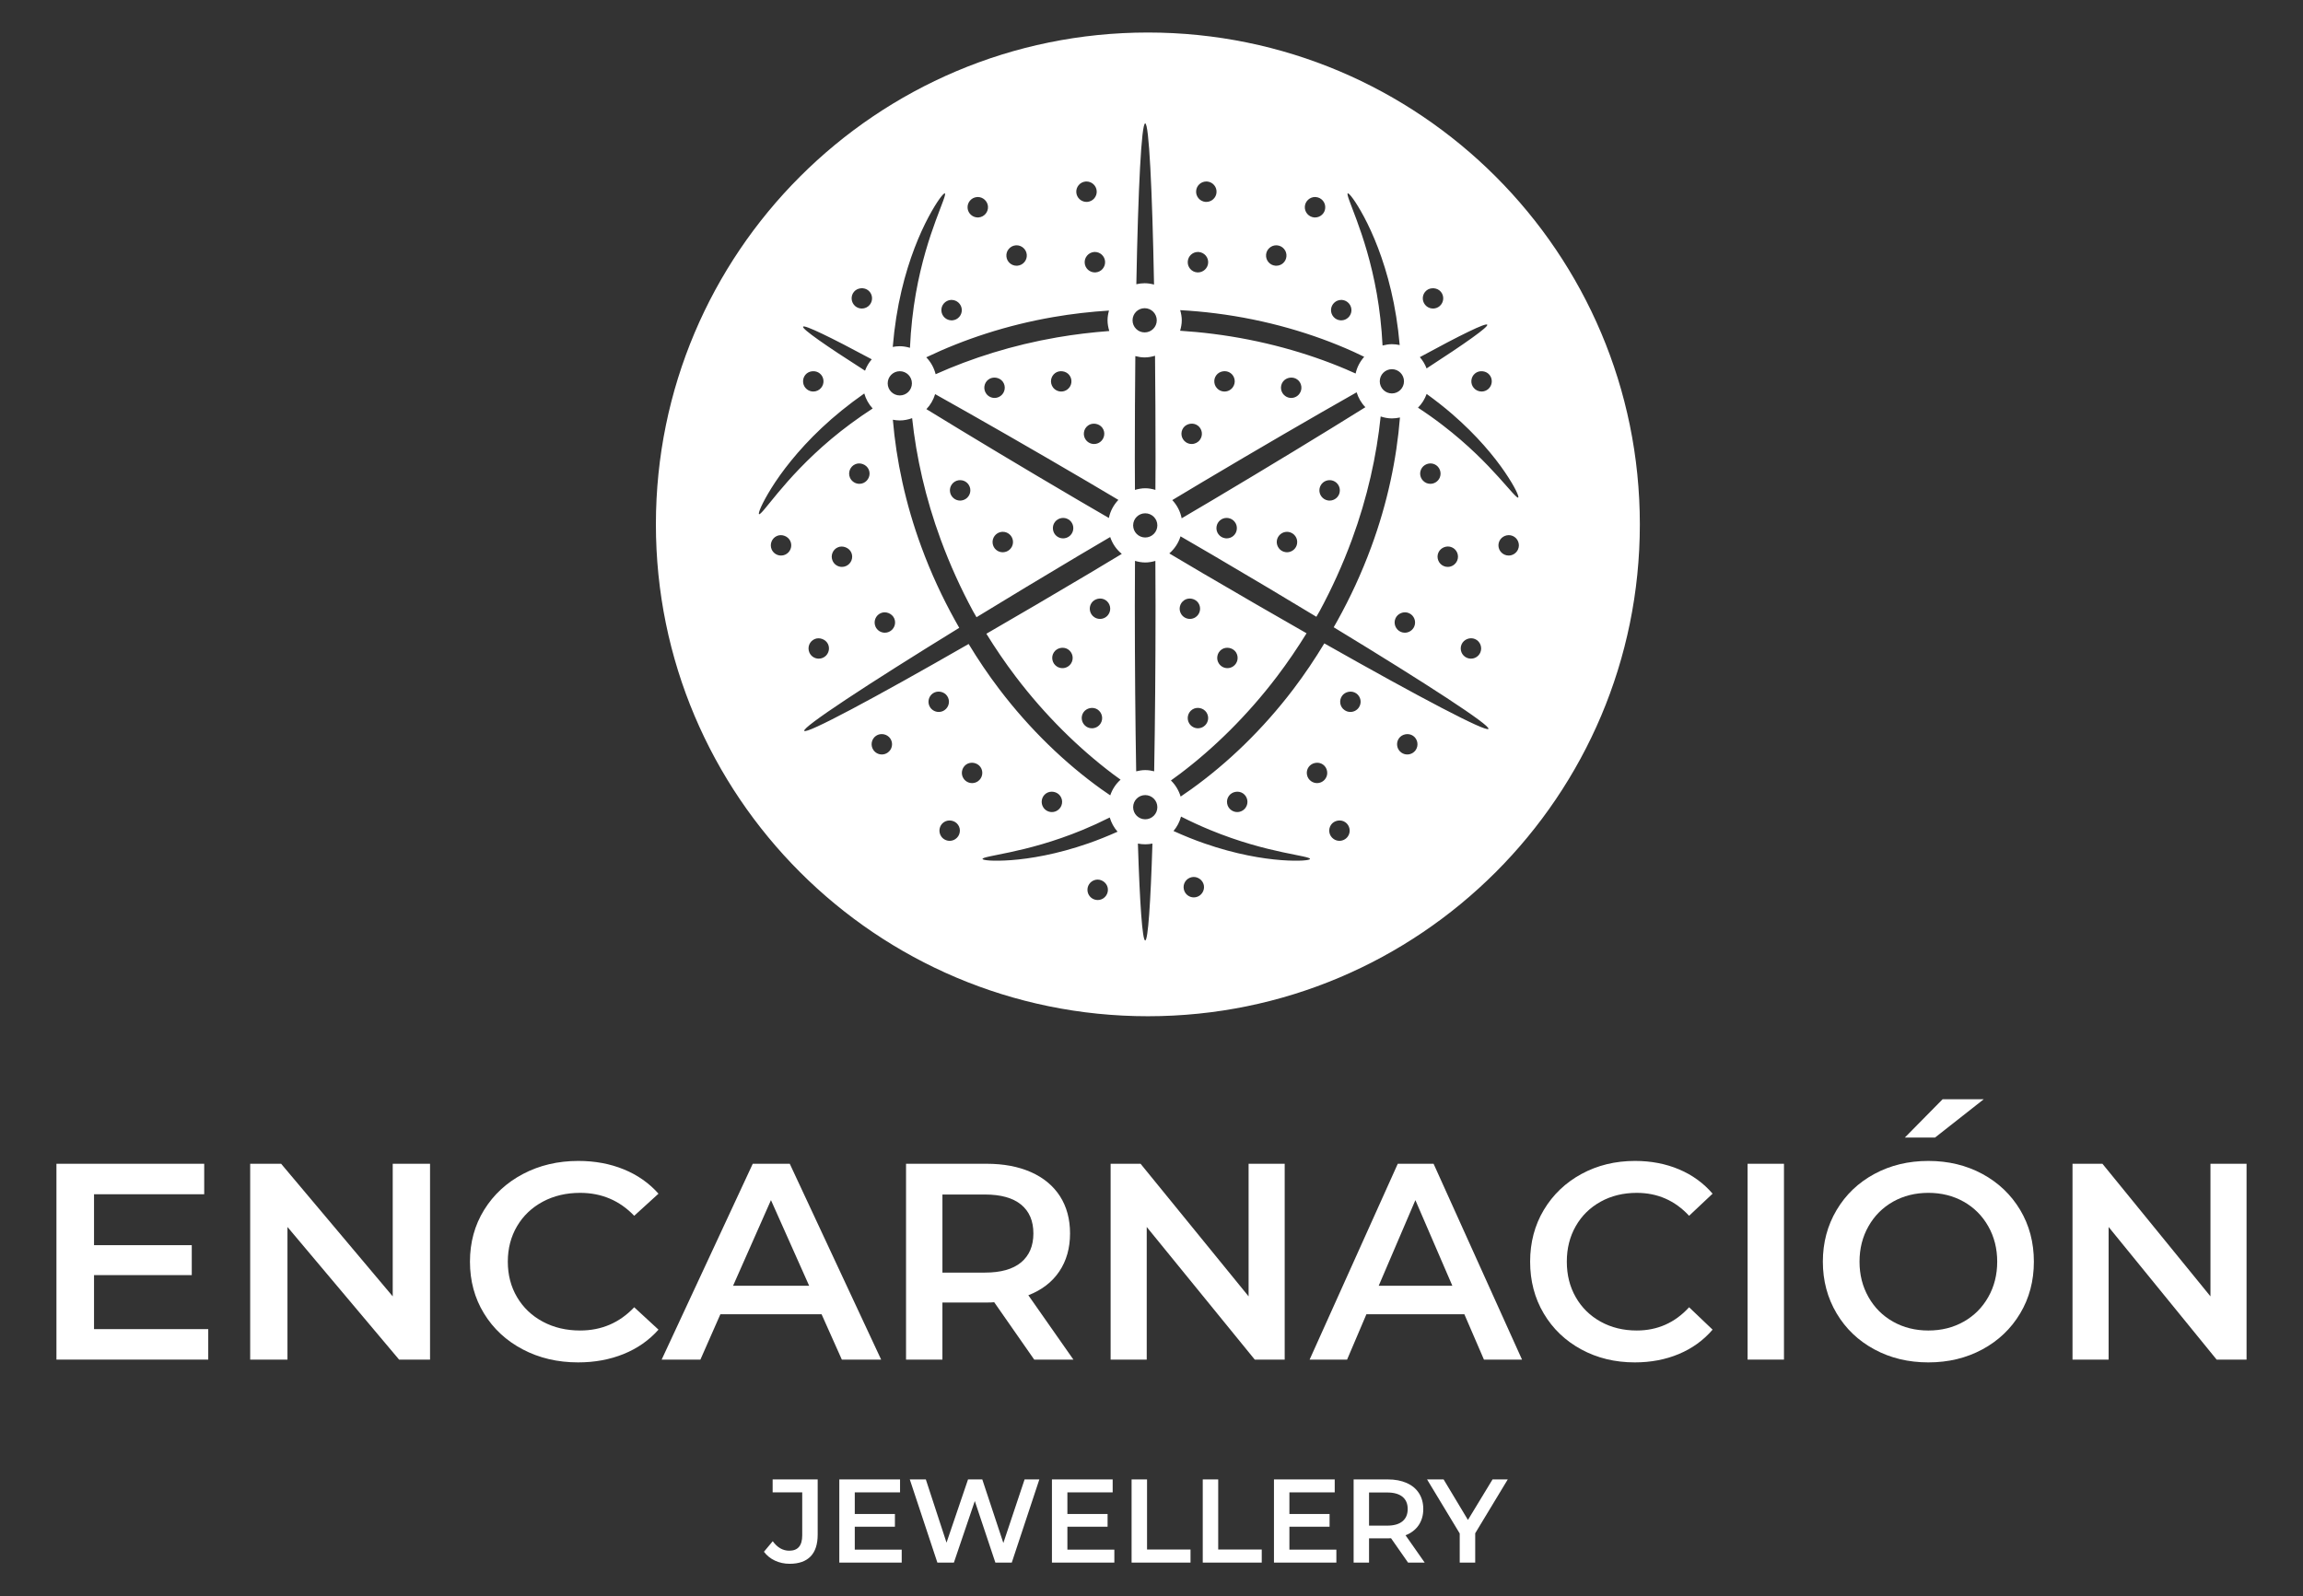 <?xml version="1.0" encoding="UTF-8"?> <svg xmlns="http://www.w3.org/2000/svg" xmlns:xlink="http://www.w3.org/1999/xlink" version="1.1" id="Calque_1" x="0px" y="0px" width="375px" height="260px" viewBox="0 0 375 260" xml:space="preserve"><rect x="0" y="0" width="375" height="260" fill="#333333" stroke="none"/> <g> <polygon fill="#FFFFFF" points="15.311,207.685 31.226,207.685 31.226,202.809 15.311,202.809 15.311,194.514 33.251,194.514 33.251,189.55 9.191,189.55 9.191,221.446 33.909,221.446 33.909,216.482 15.311,216.482 "></polygon> <polygon fill="#FFFFFF" points="63.948,211.146 45.776,189.55 40.738,189.55 40.738,221.446 46.809,221.446 46.809,199.845 64.984,221.446 70.024,221.446 70.024,189.55 63.948,189.55 "></polygon> <path fill="#FFFFFF" d="M88.388,195.721c1.787-0.955,3.813-1.433,6.073-1.433c3.484,0,6.421,1.242,8.807,3.734l3.955-3.601 c-1.54-1.729-3.422-3.053-5.653-3.961c-2.229-0.911-4.689-1.373-7.39-1.373c-3.326,0-6.334,0.709-9.017,2.121 c-2.684,1.416-4.795,3.369-6.333,5.855c-1.54,2.491-2.307,5.306-2.307,8.432c0,3.128,0.759,5.944,2.282,8.429 c1.523,2.493,3.627,4.445,6.31,5.857c2.683,1.413,5.69,2.118,9.02,2.118c2.696,0,5.166-0.454,7.413-1.365 c2.243-0.913,4.134-2.233,5.674-3.966l-3.955-3.647c-2.385,2.524-5.322,3.785-8.807,3.785c-2.26,0-4.286-0.478-6.073-1.437 c-1.789-0.958-3.186-2.286-4.192-3.989c-1.004-1.698-1.508-3.626-1.508-5.785c0-2.16,0.504-4.084,1.508-5.786 C85.202,198.007,86.599,196.682,88.388,195.721z"></path> <path fill="#FFFFFF" d="M143.478,221.446l-14.88-31.896h-6.026l-14.833,31.896h6.309l3.252-7.386h16.479l3.298,7.386H143.478z M119.369,209.415l6.168-13.943l6.217,13.943H119.369z"></path> <path fill="#FFFFFF" d="M153.457,212.149h7.202c0.546,0,0.958-0.016,1.227-0.049l6.518,9.346h6.381l-7.338-10.481 c2.188-0.85,3.867-2.139,5.036-3.874c1.168-1.729,1.754-3.797,1.754-6.197c0-2.341-0.549-4.359-1.64-6.063 c-1.096-1.696-2.67-3.008-4.718-3.918c-2.052-0.909-4.461-1.363-7.221-1.363h-13.126v31.896h5.924V212.149z M153.457,194.558h6.927 c2.582,0,4.542,0.549,5.88,1.641c1.335,1.095,2.004,2.66,2.004,4.695c0,2.036-0.669,3.605-2.004,4.72 c-1.338,1.108-3.298,1.661-5.88,1.661h-6.927V194.558z"></path> <polygon fill="#FFFFFF" points="186.723,199.845 204.313,221.446 209.188,221.446 209.188,189.55 203.31,189.55 203.31,211.146 185.72,189.55 180.843,189.55 180.843,221.446 186.723,221.446 "></polygon> <path fill="#FFFFFF" d="M227.6,189.55l-14.354,31.896h6.102l3.145-7.386h15.951l3.188,7.386h6.201l-14.401-31.896H227.6z M224.498,209.415l5.97-13.943l6.018,13.943H224.498z"></path> <path fill="#FFFFFF" d="M260.639,195.721c1.732-0.955,3.692-1.433,5.877-1.433c3.372,0,6.213,1.242,8.522,3.734l3.825-3.601 c-1.486-1.729-3.31-3.053-5.467-3.961c-2.159-0.911-4.544-1.373-7.153-1.373c-3.221,0-6.13,0.709-8.726,2.121 c-2.601,1.416-4.644,3.369-6.135,5.855c-1.487,2.491-2.23,5.306-2.23,8.432c0,3.128,0.736,5.944,2.21,8.429 c1.473,2.493,3.512,4.445,6.108,5.857c2.599,1.413,5.504,2.118,8.727,2.118c2.612,0,5.006-0.454,7.177-1.365 c2.171-0.913,4.003-2.233,5.489-3.966l-3.825-3.647c-2.31,2.524-5.15,3.785-8.522,3.785c-2.185,0-4.145-0.478-5.877-1.437 c-1.732-0.958-3.087-2.286-4.058-3.989c-0.974-1.698-1.455-3.626-1.455-5.785c0-2.16,0.481-4.084,1.455-5.786 C257.552,198.007,258.906,196.682,260.639,195.721z"></path> <rect x="284.562" y="189.55" fill="#FFFFFF" width="5.924" height="31.896"></rect> <polygon fill="#FFFFFF" points="323.022,179.036 316.322,179.036 310.172,185.276 315.089,185.276 "></polygon> <path fill="#FFFFFF" d="M322.795,191.209c-2.616-1.412-5.544-2.121-8.797-2.121c-3.249,0-6.184,0.709-8.794,2.121 c-2.615,1.416-4.664,3.373-6.151,5.882c-1.487,2.507-2.235,5.309-2.235,8.405c0,3.1,0.748,5.897,2.235,8.41 c1.487,2.507,3.536,4.464,6.151,5.876c2.61,1.413,5.545,2.118,8.794,2.118c3.253,0,6.181-0.705,8.797-2.118 c2.612-1.412,4.661-3.364,6.15-5.857c1.488-2.484,2.233-5.301,2.233-8.429c0-3.126-0.745-5.94-2.233-8.432 C327.456,194.578,325.407,192.625,322.795,191.209z M323.75,211.261c-0.971,1.717-2.305,3.052-4.01,4.01 c-1.7,0.959-3.618,1.437-5.742,1.437c-2.123,0-4.039-0.478-5.744-1.437c-1.701-0.958-3.034-2.293-4.007-4.01 c-0.974-1.717-1.458-3.636-1.458-5.765c0-2.126,0.484-4.049,1.458-5.764c0.973-1.717,2.306-3.051,4.007-4.012 c1.705-0.955,3.621-1.433,5.744-1.433c2.124,0,4.042,0.478,5.742,1.433c1.705,0.961,3.039,2.295,4.01,4.012 c0.976,1.715,1.457,3.638,1.457,5.764C325.207,207.625,324.726,209.544,323.75,211.261z"></path> <polygon fill="#FFFFFF" points="359.932,189.55 359.932,211.146 342.342,189.55 337.47,189.55 337.47,221.446 343.348,221.446 343.348,199.845 360.937,221.446 365.809,221.446 365.809,189.55 "></polygon> <path fill="#FFFFFF" d="M125.81,243.072h4.817v7.004c0,1.667-0.705,2.498-2.109,2.498c-1.046,0-1.944-0.517-2.692-1.548 l-1.434,1.72c0.468,0.622,1.064,1.1,1.792,1.443c0.73,0.34,1.527,0.515,2.391,0.515c1.498,0,2.632-0.397,3.408-1.194 c0.772-0.793,1.161-1.982,1.161-3.565v-8.983h-7.334V243.072z"></path> <polygon fill="#FFFFFF" points="139.183,248.666 145.721,248.666 145.721,246.593 139.183,246.593 139.183,243.072 146.556,243.072 146.556,240.961 136.666,240.961 136.666,254.509 146.826,254.509 146.826,252.401 139.183,252.401 "></polygon> <polygon fill="#FFFFFF" points="163.376,251.316 159.947,240.961 157.626,240.961 154.123,251.261 150.754,240.961 148.142,240.961 152.634,254.509 155.324,254.509 158.729,244.484 162.077,254.509 164.749,254.509 169.238,240.961 166.836,240.961 "></polygon> <polygon fill="#FFFFFF" points="173.805,248.666 180.349,248.666 180.349,246.593 173.805,246.593 173.805,243.072 181.177,243.072 181.177,240.961 171.288,240.961 171.288,254.509 181.45,254.509 181.45,252.401 173.805,252.401 "></polygon> <polygon fill="#FFFFFF" points="186.774,240.961 184.258,240.961 184.258,254.509 193.854,254.509 193.854,252.379 186.774,252.379 "></polygon> <polygon fill="#FFFFFF" points="198.362,240.961 195.845,240.961 195.845,254.509 205.451,254.509 205.451,252.379 198.362,252.379 "></polygon> <polygon fill="#FFFFFF" points="209.955,248.666 216.496,248.666 216.496,246.593 209.955,246.593 209.955,243.072 217.333,243.072 217.333,240.961 207.441,240.961 207.441,254.509 217.602,254.509 217.602,252.401 209.955,252.401 "></polygon> <path fill="#FFFFFF" d="M231.005,248.413c0.495-0.734,0.748-1.613,0.748-2.631c0-0.995-0.236-1.854-0.702-2.577 c-0.459-0.72-1.129-1.278-2.002-1.663c-0.867-0.386-1.893-0.581-3.065-0.581h-5.572v13.548h2.511v-3.947h3.062 c0.231,0,0.406-0.008,0.521-0.019l2.77,3.966h2.708l-3.117-4.45C229.795,249.693,230.509,249.145,231.005,248.413z M225.864,248.491h-2.942v-5.4h2.942c1.1,0,1.928,0.234,2.501,0.695c0.569,0.466,0.852,1.132,0.852,1.996 c0,0.863-0.282,1.527-0.852,2.002C227.792,248.257,226.964,248.491,225.864,248.491z"></path> <polygon fill="#FFFFFF" points="239.026,247.559 235.063,240.961 232.368,240.961 237.688,249.765 237.688,254.509 240.21,254.509 240.21,249.73 245.51,240.961 243.033,240.961 "></polygon> </g> <path fill="#FFFFFF" d="M186.907,5.296c-44.231,0-80.107,35.874-80.107,80.108c0,44.24,35.876,80.115,80.107,80.115 c44.241,0,80.11-35.875,80.11-80.115C267.017,41.17,231.147,5.296,186.907,5.296z M242.322,63.377 c-0.307,0.256-0.685,0.394-1.074,0.394c-0.498-0.002-0.965-0.219-1.28-0.599c-0.283-0.338-0.423-0.771-0.38-1.216 c0.041-0.444,0.251-0.848,0.595-1.129c0.67-0.563,1.78-0.466,2.344,0.216C243.107,61.737,243.016,62.784,242.322,63.377z M232.271,47.315c0.659-0.558,1.779-0.472,2.346,0.209c0.282,0.336,0.421,0.77,0.379,1.217c-0.041,0.438-0.248,0.839-0.588,1.125 c-0.301,0.254-0.682,0.388-1.069,0.388c-0.495,0-0.967-0.217-1.278-0.599C231.471,48.946,231.567,47.899,232.271,47.315z M242.173,52.887c0.208,0.351-3.519,2.999-9.881,7.121c-0.252-0.682-0.634-1.302-1.097-1.838 C237.855,54.542,241.963,52.534,242.173,52.887z M229.421,99.865c0.838,0.361,1.224,1.343,0.861,2.186 c-0.269,0.61-0.868,1.002-1.531,1.002c-0.229,0-0.452-0.047-0.661-0.136c-0.842-0.374-1.228-1.356-0.865-2.191 C227.576,99.91,228.59,99.503,229.421,99.865z M228.613,62.105c0,1.088-0.883,1.975-1.969,1.975c-1.09,0-1.975-0.886-1.975-1.975 c0-1.089,0.885-1.973,1.975-1.973C227.73,60.133,228.613,61.016,228.613,62.105z M219.457,31.499 c0.192-0.11,1.245,1.195,2.668,3.858c1.412,2.659,3.149,6.717,4.389,12.002c0.633,2.657,1.12,5.633,1.4,8.841 c-0.409-0.09-0.834-0.14-1.27-0.14c-0.53,0-1.031,0.092-1.522,0.217c-0.153-3.046-0.485-5.885-0.936-8.438 c-0.907-5.142-2.245-9.188-3.26-11.949C219.901,33.133,219.242,31.617,219.457,31.499z M218.397,48.851l0.134,0.003 c0.907,0.077,1.593,0.878,1.524,1.791c-0.071,0.861-0.8,1.533-1.655,1.533l-0.143-0.006c-0.431-0.029-0.833-0.234-1.121-0.566 c-0.294-0.344-0.438-0.774-0.402-1.222C216.808,49.519,217.533,48.851,218.397,48.851z M214.127,32.088l0.143,0.009 c0.444,0.037,0.847,0.246,1.136,0.588c0.285,0.341,0.42,0.771,0.379,1.215c-0.055,0.845-0.785,1.519-1.657,1.519l-0.129-0.003 c-0.444-0.039-0.844-0.243-1.134-0.581c-0.291-0.337-0.431-0.771-0.396-1.219C212.539,32.762,213.273,32.088,214.127,32.088z M207.809,39.954l0.143,0.006c0.442,0.039,0.842,0.244,1.131,0.584c0.29,0.342,0.423,0.771,0.388,1.214 c-0.07,0.869-0.782,1.524-1.654,1.524l-0.142-0.006c-0.905-0.071-1.591-0.872-1.521-1.789 C206.223,40.624,206.955,39.954,207.809,39.954z M196.423,29.562l0.143,0.003c0.447,0.038,0.852,0.251,1.136,0.59 c0.29,0.34,0.422,0.771,0.382,1.216c-0.07,0.844-0.793,1.515-1.653,1.515l-0.142-0.003c-0.438-0.039-0.846-0.243-1.134-0.587 c-0.287-0.34-0.425-0.771-0.386-1.216C194.834,30.232,195.558,29.562,196.423,29.562z M195.058,41.039l0.138,0.006 c0.445,0.039,0.849,0.247,1.14,0.587c0.286,0.338,0.423,0.768,0.386,1.21c-0.068,0.854-0.795,1.527-1.661,1.527l-0.142-0.006 c-0.434-0.032-0.84-0.24-1.125-0.578c-0.287-0.34-0.427-0.771-0.388-1.218C193.47,41.715,194.196,41.039,195.058,41.039z M192.17,50.514c1.908,0.11,3.838,0.276,5.79,0.525c8.213,1.036,15.864,3.287,22.407,6.241c0.602,0.27,1.185,0.554,1.768,0.835 c-0.677,0.766-1.178,1.688-1.396,2.723c-0.537-0.239-1.064-0.483-1.615-0.711c-6.337-2.685-13.69-4.748-21.588-5.745 c-1.809-0.231-3.604-0.395-5.377-0.512c0.157-0.543,0.271-1.104,0.271-1.698C192.43,51.591,192.322,51.043,192.17,50.514z M211.588,64.131c-0.302,0.424-0.809,0.685-1.341,0.685c-0.356,0-0.701-0.116-0.981-0.326c-0.359-0.258-0.594-0.649-0.665-1.092 c-0.067-0.436,0.042-0.878,0.306-1.235c0.527-0.716,1.618-0.878,2.329-0.354c0.353,0.255,0.587,0.641,0.654,1.08 C211.961,63.326,211.855,63.769,211.588,64.131z M200.727,63.09c-0.305,0.424-0.804,0.681-1.341,0.681 c-0.351,0-0.69-0.112-0.979-0.32c-0.362-0.27-0.602-0.658-0.664-1.1c-0.066-0.442,0.042-0.881,0.31-1.237 c0.517-0.703,1.609-0.878,2.323-0.347c0.352,0.254,0.59,0.644,0.656,1.082C201.104,62.289,200.994,62.731,200.727,63.09z M195.379,71.641c-0.306,0.421-0.808,0.676-1.34,0.676c-0.353,0-0.693-0.11-0.98-0.321c-0.742-0.542-0.904-1.583-0.364-2.328 c0.532-0.719,1.627-0.882,2.336-0.354c0.349,0.256,0.585,0.641,0.656,1.083C195.753,70.836,195.647,71.278,195.379,71.641z M195.787,78.517c9.226-5.49,17.854-10.502,25.113-14.618c0.289,0.919,0.768,1.756,1.427,2.426 c-7.08,4.416-15.598,9.6-24.818,15.084l-5.098,3.01c-0.22-1.139-0.767-2.151-1.523-2.966L195.787,78.517z M218.146,80.134 c-0.113,0.789-0.821,1.4-1.644,1.4l-0.252-0.018c-0.906-0.143-1.533-0.991-1.394-1.899c0.136-0.825,0.827-1.411,1.646-1.411 l0.26,0.017c0.44,0.071,0.831,0.309,1.093,0.67C218.116,79.256,218.219,79.694,218.146,80.134z M211.203,88.554 c-0.114,0.786-0.819,1.396-1.639,1.396l-0.255-0.023c-0.438-0.063-0.826-0.297-1.087-0.656c-0.265-0.358-0.375-0.798-0.311-1.233 c0.128-0.81,0.835-1.417,1.647-1.417l0.257,0.018c0.443,0.07,0.832,0.312,1.095,0.67C211.173,87.672,211.276,88.111,211.203,88.554z M201.38,86.282c-0.121,0.812-0.812,1.405-1.647,1.405l-0.245-0.021c-0.911-0.139-1.535-0.987-1.396-1.895 c0.13-0.821,0.822-1.415,1.642-1.415l0.257,0.02c0.438,0.068,0.829,0.303,1.091,0.665C201.349,85.401,201.451,85.839,201.38,86.282z M186.474,20.098c0.608,0,1.145,10.517,1.439,26.249c-0.492-0.13-0.997-0.215-1.528-0.215c-0.468,0-0.916,0.061-1.354,0.162 C185.328,30.591,185.863,20.098,186.474,20.098z M150.849,66.639c0.658-0.681,1.136-1.521,1.42-2.446 c7.248,4.058,15.844,8.983,25.027,14.378l4.811,2.85c-0.764,0.801-1.32,1.813-1.55,2.946l-4.965-2.892 C166.409,76.085,157.926,70.987,150.849,66.639z M174.448,87.007c-0.261,0.357-0.647,0.593-1.088,0.659l-0.254,0.021 c-0.829,0-1.521-0.593-1.645-1.415c-0.069-0.435,0.034-0.874,0.299-1.234c0.264-0.358,0.654-0.593,1.097-0.661l0.252-0.02 c0.818,0,1.511,0.589,1.641,1.405C174.817,86.208,174.71,86.646,174.448,87.007z M164.623,89.271 c-0.262,0.359-0.653,0.593-1.088,0.656l-0.252,0.023c-0.829,0-1.522-0.595-1.645-1.415c-0.139-0.898,0.482-1.752,1.388-1.897 l0.257-0.018c0.825,0,1.515,0.593,1.646,1.405C164.997,88.473,164.889,88.913,164.623,89.271z M156.594,81.512l-0.255,0.021 c-0.816,0-1.525-0.608-1.645-1.415c-0.069-0.427,0.036-0.87,0.296-1.228c0.26-0.362,0.652-0.599,1.091-0.668l0.26-0.017 c0.819,0,1.51,0.589,1.643,1.405C158.123,80.525,157.503,81.371,156.594,81.512z M160.962,61.806 c0.698-0.52,1.793-0.357,2.318,0.352c0.267,0.361,0.375,0.804,0.307,1.243c-0.066,0.439-0.302,0.827-0.66,1.088 c-0.294,0.213-0.631,0.326-0.987,0.326c-0.529,0-1.033-0.261-1.344-0.689C160.055,63.383,160.22,62.342,160.962,61.806z M171.152,61.85c0.07-0.436,0.307-0.824,0.665-1.088c0.7-0.516,1.809-0.353,2.327,0.365c0.26,0.351,0.37,0.792,0.303,1.23 c-0.067,0.439-0.3,0.825-0.662,1.091c-0.291,0.214-0.63,0.323-0.985,0.323c-0.534,0-1.036-0.257-1.349-0.688 C171.196,62.733,171.086,62.292,171.152,61.85z M176.503,70.394c0.069-0.438,0.304-0.827,0.667-1.087 c0.685-0.511,1.795-0.354,2.319,0.362c0.266,0.355,0.373,0.797,0.302,1.239c-0.069,0.441-0.305,0.827-0.663,1.091 c-0.286,0.208-0.626,0.318-0.982,0.318c-0.528,0-1.03-0.255-1.344-0.683C176.54,71.275,176.434,70.833,176.503,70.394z M179.939,42.563c0.036,0.45-0.105,0.884-0.394,1.225c-0.286,0.335-0.689,0.542-1.131,0.575l-0.136,0.006 c-0.866,0-1.595-0.672-1.656-1.535c-0.036-0.43,0.1-0.86,0.388-1.2c0.286-0.343,0.691-0.55,1.134-0.589l0.14-0.006 C179.139,41.039,179.867,41.709,179.939,42.563z M175.646,30.149c0.285-0.335,0.685-0.546,1.13-0.584l0.144-0.003 c0.856,0,1.583,0.667,1.654,1.521c0.04,0.447-0.103,0.881-0.389,1.219c-0.289,0.34-0.691,0.542-1.136,0.581l-0.134,0.003 c-0.863,0-1.589-0.67-1.658-1.529C175.219,30.92,175.358,30.49,175.646,30.149z M180.578,50.583c-0.14,0.507-0.237,1.036-0.237,1.59 c0,0.608,0.117,1.187,0.286,1.741c-2.798,0.213-5.646,0.546-8.526,1.044c-7.195,1.243-13.886,3.363-19.749,5.991 c-0.268-1.053-0.792-1.999-1.528-2.752c6.091-2.918,13.126-5.252,20.703-6.558C174.585,51.107,177.61,50.773,180.578,50.583z M164.259,40.55c0.289-0.344,0.689-0.552,1.134-0.59l0.139-0.006c0.861,0,1.59,0.673,1.659,1.531 c0.038,0.442-0.105,0.874-0.394,1.215c-0.288,0.335-0.692,0.543-1.134,0.576l-0.135,0.006c-0.865,0-1.593-0.674-1.654-1.533 C163.837,41.318,163.97,40.888,164.259,40.55z M159.073,32.097l0.141-0.009c0.855,0,1.586,0.674,1.658,1.525 c0.073,0.925-0.614,1.729-1.529,1.8l-0.126,0.006c-0.864,0-1.597-0.67-1.666-1.53C157.48,32.978,158.16,32.174,159.073,32.097z M154.947,48.851c0.859,0,1.587,0.667,1.66,1.527c0.035,0.458-0.11,0.89-0.401,1.228c-0.292,0.336-0.693,0.537-1.134,0.57 l-0.132,0.002c-0.858,0-1.583-0.672-1.65-1.53c-0.04-0.436,0.1-0.87,0.383-1.207c0.29-0.341,0.692-0.548,1.135-0.587L154.947,48.851 z M146.79,47.359c1.245-5.286,2.983-9.343,4.396-12.002c1.423-2.664,2.477-3.969,2.669-3.858c0.208,0.119-0.449,1.634-1.477,4.392 c-1.015,2.762-2.353,6.807-3.258,11.949c-0.467,2.658-0.806,5.62-0.951,8.808c-0.53-0.152-1.075-0.258-1.653-0.258 c-0.396,0-0.778,0.044-1.15,0.116C145.644,53.181,146.141,50.1,146.79,47.359z M146.516,60.462c1.089,0,1.972,0.884,1.972,1.973 s-0.882,1.972-1.972,1.972c-1.088,0-1.973-0.883-1.973-1.972S145.428,60.462,146.516,60.462z M143.416,99.865 c0.806-0.356,1.837,0.041,2.197,0.866c0.363,0.833-0.024,1.814-0.867,2.183c-0.208,0.092-0.433,0.139-0.665,0.139 c-0.662,0-1.261-0.392-1.525-0.996C142.189,101.208,142.577,100.227,143.416,99.865z M139.06,47.519 c0.559-0.67,1.672-0.773,2.348-0.198c0.695,0.578,0.792,1.628,0.207,2.334c-0.319,0.382-0.785,0.599-1.281,0.599 c-0.388,0-0.769-0.137-1.064-0.382C138.563,49.273,138.471,48.219,139.06,47.519z M141.948,58.522 c-0.47,0.545-0.846,1.168-1.094,1.856c-6.491-4.146-10.299-6.815-10.089-7.171C130.969,52.855,135.162,54.877,141.948,58.522z M134.085,61.956c0.04,0.445-0.096,0.876-0.385,1.22c-0.31,0.376-0.776,0.595-1.274,0.595c-0.39,0-0.769-0.138-1.068-0.391 c-0.343-0.282-0.552-0.688-0.589-1.13c-0.037-0.444,0.096-0.874,0.385-1.219c0.55-0.664,1.664-0.771,2.34-0.199 C133.834,61.108,134.045,61.512,134.085,61.956z M128.725,89.428c-0.163,0.414-0.477,0.742-0.888,0.921 c-0.208,0.091-0.433,0.135-0.66,0.135c-0.662,0-1.261-0.391-1.528-0.997c-0.363-0.851,0.027-1.833,0.866-2.195 c0.798-0.35,1.83,0.045,2.186,0.864C128.881,88.563,128.888,89.014,128.725,89.428z M126.666,80.271 c-1.875,2.269-2.859,3.596-3.069,3.473c-0.188-0.11,0.416-1.676,2.01-4.242c1.594-2.553,4.243-6.085,8.195-9.81 c1.98-1.863,4.302-3.765,6.928-5.605c0.264,0.922,0.732,1.761,1.366,2.446c-2.506,1.628-4.758,3.304-6.711,4.941 C131.384,74.831,128.548,78.014,126.666,80.271z M138.402,77.806c-0.365-0.857,0.027-1.836,0.867-2.195 c0.785-0.352,1.829,0.041,2.187,0.866c0.365,0.824-0.019,1.809-0.855,2.186c-0.22,0.098-0.441,0.139-0.669,0.139 C139.269,78.802,138.669,78.408,138.402,77.806z M138.649,91.267c-0.162,0.418-0.479,0.747-0.885,0.925 c-0.219,0.097-0.438,0.143-0.669,0.143c-0.665,0-1.265-0.395-1.528-1.009c-0.175-0.409-0.183-0.863-0.016-1.278 c0.166-0.412,0.479-0.732,0.888-0.906c0.753-0.336,1.824,0.041,2.182,0.865C138.798,90.404,138.808,90.852,138.649,91.267z M134.866,106.223c-0.16,0.416-0.477,0.742-0.882,0.919c-0.213,0.092-0.436,0.137-0.666,0.137c-0.666,0-1.264-0.391-1.527-1.002 c-0.176-0.413-0.184-0.867-0.02-1.282c0.167-0.412,0.482-0.735,0.892-0.908c0.766-0.341,1.824,0.043,2.183,0.864 C135.021,105.357,135.029,105.811,134.866,106.223z M145.227,121.52c-0.081,0.437-0.327,0.816-0.694,1.068 c-0.274,0.193-0.602,0.297-0.941,0.297c-0.547,0-1.059-0.27-1.37-0.718c-0.523-0.753-0.337-1.794,0.416-2.316 c0.749-0.516,1.822-0.302,2.321,0.425C145.212,120.64,145.307,121.082,145.227,121.52z M152.852,115.959 c-0.542,0-1.053-0.267-1.367-0.708c-0.256-0.371-0.352-0.814-0.271-1.251c0.079-0.436,0.325-0.819,0.69-1.071 c0.743-0.507,1.813-0.309,2.315,0.416c0.253,0.364,0.353,0.809,0.272,1.249c-0.08,0.438-0.325,0.821-0.695,1.073 c-0.272,0.193-0.603,0.293-0.942,0.293C152.852,115.959,152.852,115.959,152.852,115.959z M156.269,135.584 c-0.077,0.44-0.323,0.818-0.692,1.072c-0.276,0.192-0.604,0.295-0.942,0.295c-0.544,0-1.058-0.266-1.369-0.711 c-0.523-0.762-0.333-1.802,0.416-2.32c0.741-0.51,1.821-0.311,2.322,0.425C156.256,134.7,156.351,135.146,156.269,135.584z M159.921,126.187c-0.081,0.438-0.327,0.815-0.69,1.067c-0.273,0.19-0.605,0.294-0.944,0.294c-0.543,0-1.053-0.264-1.367-0.712 c-0.256-0.367-0.352-0.811-0.272-1.249s0.321-0.818,0.687-1.076c0.735-0.504,1.811-0.303,2.318,0.425 C159.911,125.305,160,125.75,159.921,126.187z M180.118,145.856c-0.246,0.37-0.625,0.622-1.062,0.707 c-0.11,0.021-0.213,0.03-0.319,0.03c-0.793,0-1.481-0.563-1.634-1.341c-0.087-0.434-0.001-0.882,0.247-1.249 c0.25-0.373,0.628-0.622,1.067-0.709c0.869-0.174,1.771,0.425,1.954,1.302C180.456,145.044,180.368,145.487,180.118,145.856z M177.17,137.381c-5.13,1.783-9.489,2.483-12.489,2.711c-3.018,0.22-4.682,0.027-4.692-0.193c-0.016-0.243,1.622-0.493,4.505-1.1 c2.875-0.617,7.007-1.647,11.832-3.642c1.405-0.581,2.872-1.254,4.375-2.008c0.257,0.872,0.691,1.654,1.274,2.313 C180.321,136.203,178.71,136.849,177.17,137.381z M170.333,129.229c0.736-0.507,1.816-0.305,2.318,0.43 c0.251,0.359,0.348,0.805,0.267,1.243c-0.083,0.439-0.329,0.822-0.697,1.07c-0.27,0.19-0.6,0.294-0.939,0.294 c-0.542,0-1.054-0.267-1.365-0.709C169.389,130.792,169.581,129.75,170.333,129.229z M179.113,100.805 c-0.326,0-0.642-0.093-0.915-0.273c-0.76-0.496-0.979-1.527-0.482-2.298c0.492-0.751,1.567-0.977,2.309-0.487 c0.77,0.507,0.985,1.542,0.481,2.304C180.205,100.521,179.68,100.805,179.113,100.805z M179.193,117.864 c-0.308,0.471-0.829,0.754-1.391,0.754c-0.327,0-0.643-0.095-0.916-0.272c-0.362-0.241-0.619-0.615-0.713-1.051 c-0.092-0.436-0.009-0.877,0.233-1.251c0.486-0.742,1.555-0.972,2.303-0.489C179.482,116.071,179.695,117.105,179.193,117.864z M177.342,93.408c-5.89,3.502-11.532,6.81-16.73,9.814c1.456,2.354,3.039,4.694,4.782,6.988 c4.811,6.339,10.275,11.675,15.771,15.828c0.433,0.326,0.867,0.634,1.3,0.952c-0.769,0.682-1.346,1.556-1.683,2.553 c-0.486-0.332-0.973-0.655-1.459-1.008c-5.831-4.185-11.601-9.69-16.609-16.285c-1.835-2.411-3.487-4.879-4.99-7.361 c-15.505,8.905-26.425,14.728-26.768,14.15c-0.347-0.573,9.995-7.403,25.238-16.781c-0.217-0.385-0.443-0.768-0.653-1.157 c-2.07-3.729-3.954-7.758-5.525-12.046c-2.589-7.028-4.079-14.1-4.632-20.69c0.368,0.073,0.743,0.116,1.134,0.116 c0.706,0,1.375-0.145,2.005-0.371c0.668,6.3,2.172,13.046,4.655,19.782c1.514,4.122,3.294,8.009,5.246,11.631 c0.188,0.338,0.391,0.67,0.582,1.008c5.125-3.138,10.727-6.519,16.615-10.021l5.151-3.038c0.362,1.089,1.021,2.032,1.889,2.746 L177.342,93.408z M174.394,108.069c-0.31,0.471-0.832,0.756-1.395,0.756c-0.323,0-0.636-0.096-0.909-0.27 c-0.37-0.243-0.625-0.617-0.717-1.05c-0.095-0.436-0.01-0.883,0.235-1.255c0.485-0.747,1.557-0.975,2.306-0.484 c0.368,0.246,0.625,0.619,0.716,1.055C174.72,107.256,174.636,107.7,174.394,108.069z M186.385,50.197 c1.089,0,1.972,0.887,1.972,1.975c0,1.089-0.882,1.969-1.972,1.969c-1.088,0-1.971-0.88-1.971-1.969 C184.414,51.084,185.296,50.197,186.385,50.197z M188.158,74.574l-0.021,5.216c-0.531-0.158-1.079-0.265-1.657-0.265 c-0.584,0-1.141,0.113-1.676,0.267l-0.02-5.219c0-5.784,0.03-11.345,0.083-16.573c0.488,0.125,0.989,0.216,1.517,0.216 c0.59,0,1.154-0.112,1.69-0.27C188.126,63.19,188.158,68.766,188.158,74.574z M186.474,153.18c-0.461,0-0.883-6.036-1.188-15.783 c0.387,0.076,0.784,0.12,1.194,0.12c0.406,0,0.794-0.044,1.173-0.12C187.349,147.144,186.934,153.18,186.474,153.18z M186.48,133.443c-1.087,0-1.97-0.882-1.97-1.97c0-1.091,0.883-1.972,1.97-1.972s1.972,0.881,1.972,1.972 C188.452,132.562,187.568,133.443,186.48,133.443z M184.785,98.703l0.027-7.35c0.532,0.154,1.086,0.261,1.669,0.261 c0.575,0,1.121-0.103,1.65-0.255l0.027,7.344c0,9.796-0.08,18.981-0.223,26.923c-0.468-0.119-0.948-0.196-1.455-0.196 c-0.511,0-0.997,0.083-1.473,0.199C184.868,117.686,184.785,108.501,184.785,98.703z M186.48,87.545c-1.087,0-1.97-0.887-1.97-1.975 c0-1.085,0.883-1.966,1.97-1.966s1.972,0.881,1.972,1.966C188.452,86.658,187.568,87.545,186.48,87.545z M194.716,146.13 c-0.113,0.021-0.221,0.034-0.326,0.034c-0.801,0-1.487-0.574-1.632-1.356c-0.085-0.424,0-0.867,0.246-1.239 c0.252-0.367,0.626-0.617,1.064-0.702c0.856-0.18,1.771,0.415,1.953,1.301C196.198,145.074,195.608,145.95,194.716,146.13z M208.628,140.092c-3.004-0.228-7.364-0.928-12.489-2.711c-1.615-0.558-3.314-1.241-5.056-2.031 c0.569-0.675,0.993-1.467,1.226-2.348c1.606,0.813,3.179,1.536,4.677,2.155c4.824,1.994,8.955,3.024,11.829,3.642 c2.882,0.606,4.517,0.856,4.5,1.1C213.305,140.119,211.642,140.31,208.628,140.092z M200.091,129.653 c0.497-0.729,1.579-0.926,2.311-0.427c0.758,0.524,0.947,1.565,0.43,2.318c-0.319,0.455-0.829,0.722-1.375,0.722 c-0.338,0-0.663-0.104-0.942-0.297c-0.365-0.245-0.614-0.626-0.693-1.067C199.739,130.463,199.831,130.018,200.091,129.653z M215.816,126.833c-0.308,0.45-0.821,0.714-1.364,0.714c-0.341,0-0.67-0.106-0.951-0.301c-0.356-0.244-0.605-0.621-0.685-1.06 c-0.084-0.438,0.011-0.882,0.265-1.247c0.512-0.734,1.594-0.93,2.32-0.429c0.368,0.258,0.614,0.638,0.688,1.081 C216.169,126.03,216.076,126.468,215.816,126.833z M219.477,136.233c-0.321,0.454-0.83,0.718-1.372,0.718 c-0.343,0-0.671-0.103-0.95-0.3c-0.358-0.249-0.608-0.627-0.691-1.067c-0.077-0.438,0.023-0.884,0.273-1.248 c0.498-0.724,1.584-0.926,2.316-0.418C219.81,134.443,219.995,135.483,219.477,136.233z M221.253,115.248 c-0.314,0.445-0.824,0.712-1.37,0.712c-0.337,0-0.667-0.1-0.945-0.299c-0.365-0.243-0.613-0.625-0.69-1.065 c-0.078-0.441,0.021-0.886,0.277-1.25c0.494-0.715,1.574-0.922,2.304-0.418c0.372,0.254,0.618,0.634,0.698,1.074 C221.606,114.438,221.508,114.88,221.253,115.248z M230.521,122.165c-0.319,0.453-0.826,0.72-1.372,0.72 c-0.345,0-0.67-0.104-0.95-0.297c-0.367-0.255-0.611-0.635-0.687-1.073c-0.08-0.436,0.014-0.881,0.271-1.246 c0.481-0.714,1.578-0.928,2.313-0.418C230.847,120.373,231.035,121.408,230.521,122.165z M242.363,118.715 c-0.34,0.581-11.236-5.145-26.722-13.922c-1.521,2.516-3.188,5.013-5.044,7.457c-5.004,6.595-10.777,12.1-16.611,16.285 c-0.581,0.418-1.162,0.812-1.74,1.207c-0.308-1.009-0.847-1.911-1.584-2.623c0.491-0.356,0.987-0.709,1.479-1.082 c5.499-4.153,10.961-9.489,15.775-15.828c1.761-2.317,3.36-4.684,4.832-7.063c-5.258-2.995-10.962-6.299-16.92-9.793l-5.428-3.214 c0.848-0.733,1.485-1.688,1.827-2.783l5.309,3.091c5.96,3.499,11.629,6.877,16.809,10.01c0.182-0.312,0.372-0.621,0.54-0.935 c1.955-3.622,3.733-7.51,5.25-11.631c2.517-6.836,4.024-13.682,4.68-20.056c0.581,0.188,1.187,0.314,1.83,0.314 c0.447,0,0.888-0.059,1.311-0.15c-0.53,6.694-2.022,13.895-4.662,21.054c-1.573,4.289-3.452,8.318-5.523,12.046 c-0.191,0.356-0.404,0.708-0.604,1.065C232.387,111.414,242.7,118.14,242.363,118.715z M194.663,100.535 c-0.271,0.177-0.588,0.27-0.911,0.27c-0.566,0-1.091-0.285-1.398-0.759c-0.499-0.759-0.284-1.791,0.485-2.298 c0.748-0.49,1.816-0.261,2.304,0.483C195.641,98.998,195.427,100.034,194.663,100.535z M196.453,116.04 c0.243,0.378,0.33,0.823,0.238,1.255c-0.096,0.437-0.351,0.812-0.725,1.056c-0.267,0.172-0.581,0.268-0.907,0.268 c-0.564,0-1.083-0.284-1.391-0.754c-0.498-0.762-0.284-1.793,0.475-2.301C194.908,115.062,195.967,115.301,196.453,116.04z M198.236,106.816c0.089-0.437,0.346-0.813,0.718-1.056c0.735-0.481,1.812-0.259,2.3,0.483c0.503,0.775,0.284,1.811-0.482,2.311 c-0.272,0.174-0.587,0.27-0.911,0.27c-0.56,0-1.082-0.285-1.391-0.759C198.228,107.7,198.145,107.256,198.236,106.816z M234.434,77.8c-0.269,0.608-0.867,1.002-1.531,1.002c-0.229,0-0.447-0.041-0.656-0.136c-0.851-0.38-1.232-1.365-0.862-2.194 c0.353-0.819,1.368-1.222,2.192-0.857C234.408,75.975,234.794,76.959,234.434,77.8z M236.411,89.147 c0.394,0.169,0.712,0.489,0.875,0.901c0.165,0.416,0.161,0.872-0.019,1.278c-0.271,0.614-0.869,1.009-1.528,1.009 c-0.227,0-0.452-0.045-0.663-0.139c-0.413-0.182-0.728-0.511-0.886-0.929c-0.16-0.416-0.151-0.863,0.029-1.266 C234.576,89.182,235.595,88.782,236.411,89.147z M237.991,104.954c0.352-0.818,1.37-1.225,2.196-0.863 c0.393,0.168,0.707,0.492,0.872,0.904c0.165,0.415,0.158,0.869-0.016,1.282c-0.265,0.611-0.863,1.002-1.53,1.002 c-0.229,0-0.448-0.045-0.662-0.137C238.01,106.779,237.624,105.794,237.991,104.954z M234.928,69.265 c-1.233-0.956-2.59-1.914-4.036-2.865c0.632-0.619,1.1-1.389,1.412-2.236c1.492,1.082,2.882,2.174,4.134,3.256 c4.107,3.55,6.898,6.976,8.592,9.46c1.699,2.504,2.369,4.039,2.176,4.161c-0.197,0.134-1.239-1.159-3.205-3.348 C242.034,75.513,239.074,72.447,234.928,69.265z M245.658,90.484c-0.229,0-0.454-0.044-0.661-0.139 c-0.405-0.175-0.725-0.501-0.89-0.917c-0.16-0.412-0.154-0.865,0.027-1.271c0.352-0.819,1.366-1.222,2.188-0.86 c0.401,0.172,0.716,0.492,0.881,0.907c0.165,0.416,0.161,0.869-0.021,1.278C246.916,90.093,246.319,90.484,245.658,90.484z"></path> </svg> 